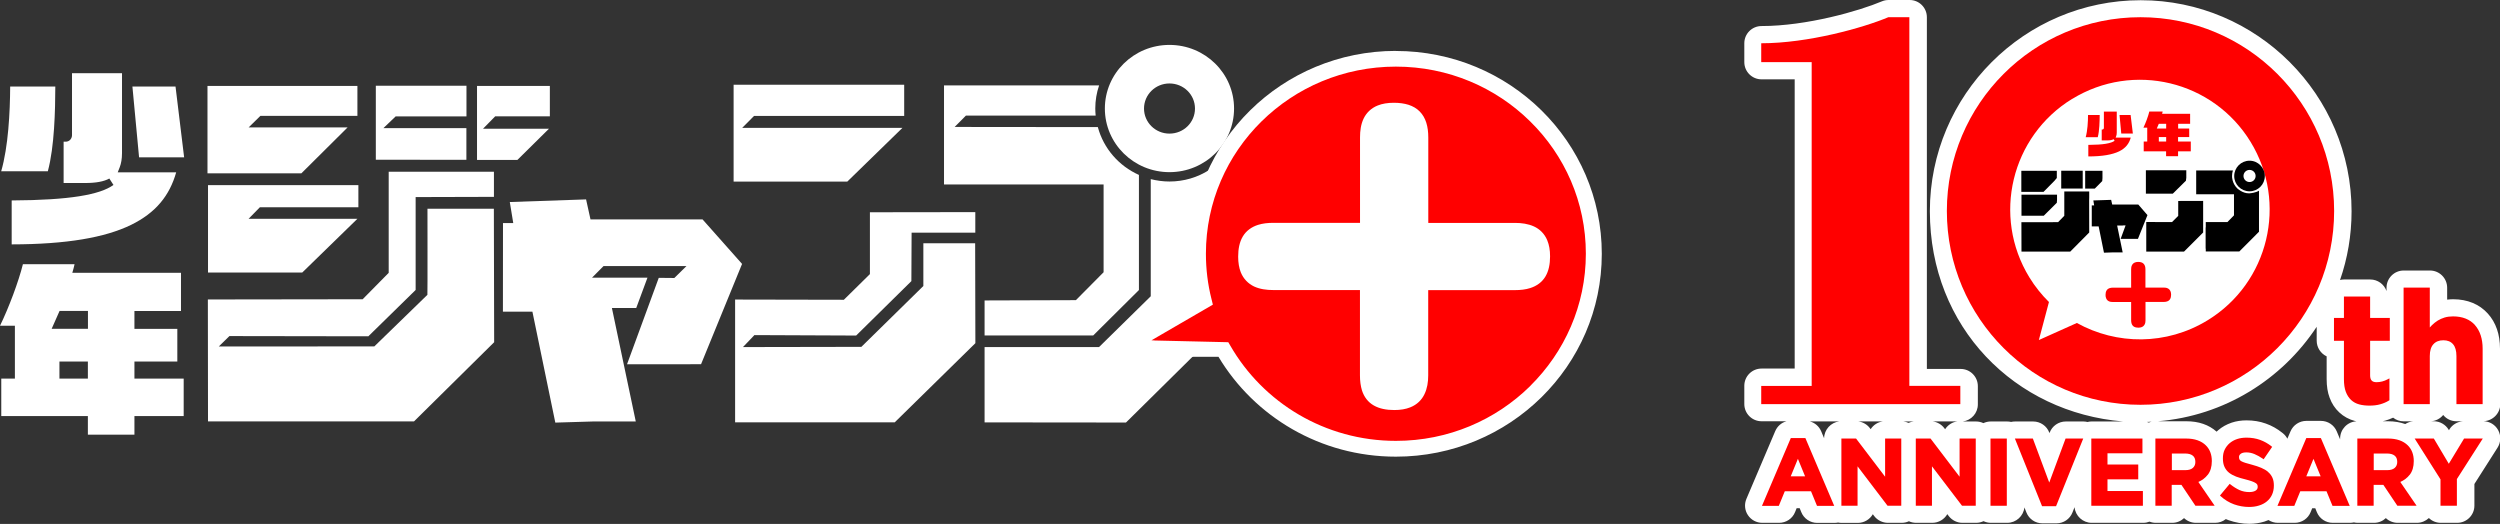 <?xml version="1.0" encoding="UTF-8"?><svg id="_フチ-12px" xmlns="http://www.w3.org/2000/svg" width="334" height="70" viewBox="0 0 334 70"><rect x="0" y="0" width="334" height="70" fill="#333333" stroke="none"/><polygon points="62.31 17.12 51.22 17.12 52.86 15.55 62.32 15.55 62.32 11.45 50.21 11.45 50.21 21.34 62.31 21.35 62.31 17.12" fill="#fff"/><polygon points="47.88 27.69 47.88 24.73 27.79 24.73 27.79 36.41 40.38 36.41 47.75 29.23 33.21 29.23 34.72 27.69 47.88 27.69" fill="#fff"/><polygon points="73.34 17.2 64.53 17.2 66.16 15.54 73.46 15.54 73.46 11.48 63.73 11.48 63.73 21.37 69.12 21.37 73.34 17.2" fill="#fff"/><path d="M147.45,36.36l-3.71,3.74-12.2.04v4.68h14.51l6.11-6.07v-15.38c-2.68-1.2-4.72-3.53-5.49-6.39l-19.13-.02,1.51-1.52h17.33c-.03-.32-.05-.63-.05-.95,0-1.08.18-2.11.51-3.08h-20.72v13.23h21.32v11.72Z" fill="#fff"/><polygon points="120.57 17.08 99.16 17.08 100.74 15.49 120.8 15.49 120.8 11.32 98.01 11.32 98.01 24.26 113.2 24.26 120.57 17.08" fill="#fff"/><path d="M153.74,23.92v15.66s-6.91,6.8-6.91,6.79h-15.29v10.06l18.89.02,11.1-10.97v-22.76c-1.53.97-3.34,1.53-5.29,1.53-.87,0-1.7-.12-2.5-.32Z" fill="#fff"/><path d="M116.22,36.62l-3.48,3.43-14.53-.03v16.4h21.33s10.77-10.57,10.77-10.57l-.03-13.35h-6.92s0,5.71,0,5.71l-8.28,8.13s-15.82.03-15.82.03l1.53-1.6,13.59.06,7.38-7.27s.03-6.47.03-6.47h8.51v-2.75l-14.08.02v8.28Z" fill="#fff"/><path d="M156.24,6c-4.77,0-8.63,3.81-8.63,8.5s3.86,8.5,8.63,8.5,8.63-3.8,8.63-8.5-3.86-8.5-8.63-8.5ZM156.24,17.85c-1.88,0-3.4-1.5-3.4-3.35s1.52-3.35,3.4-3.35,3.41,1.49,3.41,3.35-1.52,3.35-3.41,3.35Z" fill="#fff"/><polygon points="46.44 17.02 33.22 17.02 34.79 15.48 47.75 15.48 47.75 11.48 27.72 11.48 27.72 23.16 40.26 23.16 46.44 17.02" fill="#fff"/><polygon points="88.01 37.12 83.77 48.67 93.66 48.66 99.14 35.26 93.86 29.31 78.89 29.31 78.3 26.64 68.11 26.99 68.57 29.8 67.2 29.8 67.19 41.64 71.13 41.64 74.19 56.46 79.22 56.31 84.94 56.31 81.75 41.15 85 41.15 86.5 37.1 79.09 37.1 80.63 35.55 91.71 35.55 90.09 37.14 88.01 37.12" fill="#fff"/><path d="M57.11,27.9s.02,11.47-.01,11.49l-7.09,6.89s-20.78.01-20.78.01l1.42-1.39,18.56.03,6.32-6.19v-12.41s10.46-.03,10.46-.03v-3.36s-14.06,0-14.06,0v13.51l-3.48,3.53-20.68.03.02,16.29h27.52l10.71-10.58-.04-17.83h-8.87Z" fill="#fff"/><path d="M186.49,7.85c-14.61,0-26.45,11.66-26.45,26.05,0,2.17.27,4.28.77,6.29l-8.95,5.07,11.58,1.44c4.54,7.91,13.16,13.25,23.04,13.25,14.6,0,26.45-11.67,26.45-26.05s-11.85-26.05-26.45-26.05Z" fill="red"/><path d="M186.49,6.8c-15.2,0-27.52,12.13-27.52,27.1,0,1.98.22,3.91.63,5.77l-8.64,4.99v3.01h11.83c4.79,7.99,13.61,13.34,23.7,13.34,15.19,0,27.51-12.13,27.51-27.1s-12.32-27.1-27.51-27.1ZM204.43,51.58c-4.6,4.53-10.93,7.32-17.94,7.32-9.49,0-17.75-5.13-22.12-12.72l-.27-.46-10.29-.24,8.23-4.78-.19-.77c-.49-1.93-.74-3.96-.74-6.04,0-6.9,2.84-13.15,7.43-17.67,4.6-4.53,10.94-7.32,17.95-7.32s13.35,2.79,17.94,7.32c4.6,4.52,7.44,10.77,7.44,17.67,0,6.91-2.85,13.15-7.44,17.68Z" fill="#fff"/><path d="M206.72,32.12c-.36-.89-1.02-1.52-1.79-1.87-.77-.35-1.65-.47-2.54-.47h-11.57v-11.4c0-1.48-.33-2.66-1.15-3.49-.4-.41-.91-.7-1.49-.89-.58-.18-1.23-.27-1.96-.27-.84,0-1.55.12-2.15.36-.91.36-1.54,1.01-1.9,1.77-.36.77-.47,1.62-.47,2.51v11.4h-11.57c-.76,0-1.45.08-2.05.27-.89.28-1.6.81-2.04,1.55-.44.74-.62,1.65-.62,2.7,0,.81.12,1.51.35,2.09.36.89,1,1.52,1.77,1.89.78.36,1.65.48,2.58.48h11.57v11.39c0,.76.09,1.43.27,2.02.28.88.82,1.58,1.58,2.01.75.43,1.68.61,2.74.61.83,0,1.53-.12,2.13-.36.91-.36,1.54-1,1.9-1.76.37-.76.5-1.62.5-2.51v-11.39h11.57c.76,0,1.45-.08,2.04-.27.9-.28,1.61-.81,2.05-1.55.44-.74.62-1.65.62-2.69,0-.83-.12-1.53-.37-2.13Z" fill="#fff"/><path d="M1.36,11.56c-.02,3.47-.25,8.01-1.2,11.32h6.23c.89-3.29.99-8.18,1-11.32H1.36Z" fill="#fff"/><polygon points="24.6 21.02 23.45 11.56 17.69 11.56 18.58 21.02 24.6 21.02" fill="#fff"/><path d="M14.6,23.84l.56.87c-.91.65-2.32,1.15-4.57,1.51-2.15.34-5.07.54-9.03.56v5.87c7.3-.01,12.46-.9,15.96-2.61,3.3-1.62,5.14-3.91,6.02-7.02h-7.81l.27-.69c.19-.49.3-1.12.3-1.86v-10.69h-6.68v8.28c0,.19-.06.39-.2.57-.14.18-.4.31-.65.3h-.27v5.52h2.87c1.46,0,2.52-.2,3.24-.6Z" fill="#fff"/><path d="M17.96,48.3h5.73v-4.36h-5.73v-2.39h6.22v-5.1h-14.52l.18-.64c.05-.18.09-.35.12-.51H3.06c-.56,2.27-1.88,5.81-3.06,8.22h1.99v7.06H.17v5.01h11.57v2.48h6.22v-2.48h6.58v-5.01h-6.58v-2.28ZM11.74,50.58h-3.8v-2.28h3.8v2.28ZM11.74,43.93h-4.84l.32-.72c.19-.43.39-.87.6-1.36l.14-.31h3.79v2.39Z" fill="#fff"/><path d="M334,53.99v-7.4c0-1.91-.54-3.49-1.62-4.69,0,0,0,0,0,0-1.13-1.26-2.73-1.92-4.64-1.92-.27,0-.54.02-.8.05v-1.59c0-1.27-1.03-2.3-2.3-2.3h-3.5c-1.27,0-2.3,1.03-2.3,2.3v.44c-.32-.9-1.17-1.54-2.17-1.54h-3.5c-.19,0-.37.02-.54.07,1-2.88,1.54-5.97,1.54-9.19,0-15.54-12.64-28.19-28.17-28.19s-28.17,12.65-28.17,28.19,11.39,26.9,25.83,28.09h-4.23c-.18,0-.36.02-.54.07-.18-.04-.36-.07-.54-.07h-2.36c-.96,0-1.83.6-2.16,1.5l-.02.06-.02-.06c-.33-.9-1.2-1.5-2.16-1.5h-2.41c-.18,0-.36.02-.54.06-.17-.04-.35-.06-.53-.06h-2.18c-.35,0-.68.08-.99.22-.3-.14-.64-.22-.99-.22h-1.77c1.14-.14,2.02-1.11,2.02-2.28v-2.44c0-1.27-1.03-2.3-2.3-2.3h-4.51V2.3c0-1.27-1.03-2.3-2.3-2.3h-2.81c-.31,0-.61.06-.9.18-3.02,1.28-10.05,3.3-16.08,3.3-1.27,0-2.3,1.03-2.3,2.3v2.52c0,1.27,1.03,2.3,2.3,2.3h4.43v38.64h-4.43c-1.27,0-2.3,1.03-2.3,2.3v2.44c0,1.27,1.03,2.3,2.3,2.3h3.34c-.67.18-1.23.66-1.51,1.32l-3.85,9.05c-.3.71-.23,1.53.2,2.17.43.65,1.15,1.03,1.92,1.03h2.25c.94,0,1.78-.56,2.13-1.43l.21-.52h.41l.21.52c.35.87,1.19,1.44,2.13,1.44h2.3c.16,0,.33-.02.49-.05.16.03.32.05.48.05h2.16c.85,0,1.6-.47,2-1.16l.18.24c.43.57,1.12.91,1.84.91h1.83c.34,0,.67-.07.97-.21.3.14.63.21.97.21h2.16c.85,0,1.6-.47,2-1.16l.19.25c.43.57,1.12.91,1.83.91h1.83c.35,0,.68-.08.99-.22.3.14.64.22.99.22h2.18c1.19,0,2.17-.91,2.29-2.06l.27.68c.35.88,1.19,1.45,2.14,1.45h1.87c.95,0,1.79-.57,2.14-1.45l.28-.71c.11,1.17,1.1,2.09,2.29,2.09h6.89c.29,0,.58-.06.84-.16.27.11.55.16.84.16h2.19c.61,0,1.17-.24,1.58-.63.42.4.99.63,1.58.63h2.57c.53,0,1.03-.18,1.43-.5.12.05.23.09.35.14.9.32,1.84.49,2.78.49.71,0,1.39-.1,2.01-.29.19-.06.38-.13.56-.21.37.24.8.37,1.25.37h2.25c.94,0,1.78-.56,2.13-1.43l.21-.52h.41l.21.52c.35.87,1.19,1.43,2.13,1.43h2.3c.17,0,.35-.02.52-.06.17.04.34.06.51.06h2.18c.61,0,1.17-.24,1.58-.63.42.4.99.63,1.58.63h2.57c.61,0,1.17-.24,1.6-.64.41.4.98.64,1.59.64h2.19c1.27,0,2.3-1.03,2.3-2.3v-2.89l3.09-4.85c.45-.71.49-1.61.08-2.35-.39-.72-1.13-1.16-1.94-1.19,1.23-.04,2.23-1.06,2.23-2.3ZM318.66,56.2c.37-.11.72-.24,1.06-.4.39.31.88.49,1.41.49h1.27c-.38.03-.74.16-1.06.36-.69-.24-1.45-.37-2.28-.37h-.73c.11-.03.22-.05.32-.08ZM287.1,56.46c-.09-.04-.18-.06-.27-.09.21,0,.42-.01.63-.03-.13.03-.25.06-.37.11ZM254.98,56.5c-.21-.1-.44-.16-.68-.19h1.36c-.24.03-.47.09-.68.19ZM259.86,57.34l-.11-.15c-.37-.49-.94-.81-1.54-.89h3.29c-.68.09-1.27.48-1.63,1.04ZM251.55,56.3c-.68.09-1.27.48-1.63,1.04l-.11-.15c-.37-.49-.94-.81-1.54-.89h3.29ZM327.23,57.4l-.05.08-.04-.07c-.41-.69-1.17-1.13-1.98-1.13h-.37c.65-.04,1.23-.36,1.62-.84.42.52,1.06.84,1.78.84h.87c-.75.05-1.44.46-1.83,1.1ZM310.84,47.61v3.04c0,.95.13,1.79.4,2.49.29.79.73,1.45,1.3,1.97.58.54,1.28.92,2.07,1.13.07.02.14.03.21.05-1.21.06-2.18,1.07-2.18,2.3v.11l-.45-1.07c-.36-.85-1.19-1.4-2.12-1.4h-1.94c-.92,0-1.76.55-2.12,1.4l-.42.98c-.14-.27-.34-.52-.59-.72l-.1-.08c-.66-.53-1.39-.94-2.18-1.22-.8-.29-1.67-.43-2.58-.43-.71,0-1.38.1-2,.31-.67.23-1.27.56-1.78,1-.08.06-.15.13-.22.2-1.04-.92-2.39-1.39-4.05-1.39h-3.78c8.86-.73,16.56-5.58,21.2-12.62v1.86c0,.92.55,1.72,1.33,2.09ZM245.72,56.3c-1.12.14-2,1.09-2.02,2.25l-.39-.93c-.28-.66-.84-1.14-1.51-1.32h3.92Z" fill="#fff"/><path d="M239.25,58.53l-3.85,9.05h2.25l.8-1.95h3.5l.8,1.95h2.3l-3.85-9.05h-1.94ZM241.15,63.64h-1.91l.96-2.34.96,2.34Z" fill="red"/><polygon points="251.85 63.69 247.97 58.59 246.01 58.59 246.01 67.57 248.17 67.57 248.17 62.3 252.14 67.52 252.18 67.57 254.01 67.57 254.01 58.59 251.85 58.59 251.85 63.69" fill="red"/><polygon points="261.8 63.69 257.92 58.59 255.95 58.59 255.95 67.57 258.11 67.57 258.11 62.3 262.09 67.52 262.13 67.57 263.96 67.57 263.96 58.59 261.8 58.59 261.8 63.69" fill="red"/><rect x="265.93" y="58.59" width="2.18" height="8.98" fill="red"/><polygon points="273.78 64.47 271.59 58.59 269.19 58.59 272.82 67.63 274.69 67.63 278.32 58.59 275.96 58.59 273.78 64.47" fill="red"/><polygon points="281.56 64.04 285.67 64.04 285.67 62.06 281.56 62.06 281.56 60.56 286.23 60.56 286.23 58.59 279.4 58.59 279.4 67.57 286.29 67.57 286.29 65.6 281.56 65.6 281.56 64.04" fill="red"/><path d="M294.96,63.43c.36-.47.54-1.07.54-1.83,0-.86-.26-1.56-.79-2.09-.61-.61-1.5-.92-2.63-.92h-4.12v8.98h2.18v-2.79h1.3l1.87,2.79h2.57l-2.18-3.18c.5-.22.93-.54,1.25-.96M290.16,60.59h1.77c.44,0,.78.09,1.02.28.23.18.35.45.35.85,0,.33-.11.59-.33.79-.23.2-.56.3-1,.3h-1.81v-2.22Z" fill="red"/><path d="M303.01,63.04c-.25-.21-.55-.39-.91-.54-.35-.15-.75-.28-1.19-.4-.37-.1-.68-.19-.92-.26-.23-.07-.42-.15-.55-.22-.12-.07-.2-.14-.24-.23-.04-.08-.07-.19-.07-.33,0-.17.07-.31.23-.43.16-.13.42-.19.76-.19s.71.07,1.07.22c.36.15.74.36,1.12.62l.11.08,1.14-1.66-.1-.08c-.46-.37-.97-.65-1.51-.85-.55-.2-1.16-.3-1.81-.3-.46,0-.89.06-1.27.19-.39.13-.72.32-1,.56-.28.24-.5.54-.66.87-.16.33-.23.72-.23,1.16s.07.83.22,1.14c.15.31.35.57.62.78.26.2.58.37.94.51.36.13.77.26,1.21.36.36.09.65.18.88.26.22.08.39.16.51.24.11.07.18.14.21.21.04.08.06.17.06.3,0,.21-.09.37-.27.49-.2.13-.48.2-.85.2-.48,0-.92-.09-1.32-.27-.41-.19-.81-.44-1.2-.75l-.1-.08-1.3,1.56.09.09c.53.49,1.14.85,1.79,1.09.65.23,1.32.35,2,.35.48,0,.93-.06,1.33-.19.4-.12.76-.31,1.05-.55.29-.24.53-.54.69-.89.16-.35.25-.76.25-1.23,0-.4-.06-.75-.19-1.04-.13-.29-.32-.55-.57-.76" fill="red"/><path d="M308.12,58.53l-3.85,9.05h2.25l.8-1.95h3.5l.8,1.95h2.3l-3.85-9.05h-1.94ZM310.03,63.64h-1.91l.96-2.34.96,2.34Z" fill="red"/><path d="M321.94,63.43c.36-.47.54-1.07.54-1.83,0-.86-.26-1.56-.79-2.09-.61-.61-1.5-.92-2.63-.92h-4.12v8.98h2.18v-2.79h1.3l1.87,2.79h2.57l-2.18-3.18c.5-.22.93-.54,1.25-.96M317.13,60.59h1.77c.44,0,.78.09,1.02.28.23.18.35.45.35.85,0,.33-.11.59-.33.79-.23.2-.56.3-1,.3h-1.81v-2.22Z" fill="red"/><polygon points="329.2 58.59 327.16 61.96 325.16 58.59 322.6 58.59 326.05 64.04 326.05 67.57 328.24 67.57 328.24 64 331.7 58.59 329.2 58.59" fill="red"/><path d="M311.84,28.19c0-14.3-11.58-25.89-25.87-25.89s-25.87,11.59-25.87,25.89,11.58,25.89,25.87,25.89,25.87-11.59,25.87-25.89" fill="red"/><path d="M276.84,13.21c-8.16,5-10.72,15.68-5.72,23.84.75,1.23,1.64,2.33,2.62,3.3l-1.35,5.08,5.08-2.28c5.29,2.94,11.96,3.02,17.48-.37,8.16-5,10.72-15.68,5.72-23.84-5-8.17-15.67-10.73-23.83-5.72" fill="#fff"/><path d="M289.98,38.92c-.08-.19-.22-.33-.38-.4-.16-.08-.35-.1-.54-.1h-2.43v-2.44c0-.31-.07-.57-.24-.74-.08-.09-.19-.15-.31-.19-.12-.04-.26-.06-.41-.06-.18,0-.33.03-.45.08-.19.08-.32.21-.4.38-.08.16-.1.35-.1.54v2.44h-2.43c-.16,0-.3.02-.43.06-.19.06-.34.17-.43.33-.09.16-.13.35-.13.58,0,.17.02.32.08.45.07.19.21.33.37.4.16.08.35.1.54.1h2.43v2.44c0,.16.02.3.06.43.06.19.17.34.33.43.16.09.35.13.58.13.17,0,.32-.03.45-.08.19-.08.32-.21.4-.38.08-.16.1-.35.1-.54v-2.44h2.43c.16,0,.3-.02.43-.06.19-.06.34-.17.43-.33.09-.16.13-.35.13-.58,0-.18-.03-.33-.08-.45" fill="red"/><polygon points="292.04 24.14 292.09 23.75 292.09 22.75 286.69 22.75 286.69 25.87 290.29 25.87 292.04 24.14"/><polygon points="291.01 28.84 290.18 29.67 286.74 29.66 286.74 33.61 291.79 33.61 294.34 31.06 294.34 27.85 294.34 27.51 294.34 26.84 291.01 26.85 291.01 28.84"/><polygon points="278.25 24.18 278.25 23.8 278.25 22.81 275.38 22.81 275.38 25.19 278.25 25.19 278.25 24.18"/><polygon points="270.07 28.82 273.05 28.82 274.79 27.09 274.82 26.72 274.82 26.01 270.07 26.01 270.07 28.82"/><polygon points="280.86 24.19 280.89 23.79 280.89 22.82 278.58 22.82 278.58 25.2 279.86 25.2 280.86 24.19"/><polygon points="274.48 24.15 274.79 23.78 274.79 22.82 270.05 22.82 270.05 25.63 273.02 25.63 274.48 24.15"/><polygon points="279.12 26.39 279.12 25.58 275.79 25.58 275.79 28.83 274.96 29.68 270.06 29.69 270.07 33.61 276.59 33.61 279.12 31.06 279.11 26.77 279.12 26.39"/><polygon points="285.63 31.91 286.9 28.74 285.68 27.33 282.19 27.33 282.05 26.7 279.67 26.78 279.78 27.44 279.46 27.44 279.46 30.25 280.38 30.25 281.09 33.76 282.26 33.72 283.59 33.72 282.85 30.13 283.61 30.13 283.62 30.11 283.98 30.11 283.32 31.91 285.63 31.91"/><path d="M300.54,21.47c-1.13,0-2.05.92-2.05,2.05s.92,2.04,2.05,2.04,2.04-.92,2.04-2.04-.91-2.05-2.04-2.05M300.54,24.32c-.45,0-.81-.36-.81-.81s.36-.81.81-.81.81.36.81.81-.36.81-.81.81"/><path d="M300.58,25.83s-.1,0-.14,0c-.85,0-1.53-.65-1.53-.65h0c-.3-.29-.52-.66-.63-1.07l-.07-.37c0-.08-.01-.15-.01-.23,0-.26.04-.51.12-.74h-4.91v3.18h5.05v2.82l-.88.9h-2.89v.71h-.02v2.84h.02v.38h4.48s2.63-2.64,2.63-2.64v-5.48c-.45.27-1.1.34-1.2.34,0,0-.01,0-.01,0"/><path d="M278.96,15.36c0,.91-.07,2.1-.31,2.97h1.61c.23-.86.25-2.14.26-2.97h-1.55Z" fill="red"/><polygon points="284.95 17.84 284.65 15.36 283.17 15.36 283.4 17.84 284.95 17.84" fill="red"/><path d="M282.37,18.58l.14.23c-.23.17-.6.3-1.18.4-.55.09-1.31.14-2.33.15v1.54c1.88,0,3.21-.24,4.12-.68.85-.42,1.33-1.02,1.55-1.84h-2.02l.07-.18c.05-.13.08-.29.08-.49v-2.8h-1.72v2.17c0,.05-.01.1-.05.15-.04.05-.1.08-.17.08h-.07v1.45h.74c.37,0,.65-.05.84-.16" fill="red"/><path d="M291,18.31h1.48v-1.14h-1.48v-.63h1.6v-1.34h-3.74l.04-.17s.02-.09.03-.13h-1.78c-.14.59-.48,1.52-.79,2.16h.51v1.85h-.47v1.31h2.99v.65h1.6v-.65h1.7v-1.31h-1.7v-.6ZM289.4,18.91h-.98v-.6h.98v.6ZM289.4,17.17h-1.25l.08-.19c.05-.11.1-.23.15-.36l.04-.08h.98v.63Z" fill="red"/><path d="M235.3,51.56h6.74V8.3h-6.74v-2.52c6.26,0,13.64-2.07,16.98-3.48h2.81v49.25h6.81v2.44h-26.6v-2.44Z" fill="red"/><path d="M316.65,39.62h-3.5v2.86h-1.33v3.05h1.33v5.13c0,.67.08,1.23.25,1.68.17.45.41.82.71,1.1.3.28.67.48,1.09.59.41.11.87.16,1.37.16.54,0,1.03-.06,1.44-.18.42-.12.8-.28,1.14-.49l.08-.05v-2.92l-.25.13c-.46.25-.96.38-1.48.38-.59,0-.85-.28-.85-.92v-4.61h2.63v-3.05h-2.63v-2.86Z" fill="red"/><path d="M330.66,43.43c-.69-.77-1.68-1.16-2.93-1.16-.42,0-.8.05-1.13.15-.33.1-.64.24-.92.41-.27.17-.52.37-.75.59-.11.11-.21.21-.31.33v-5.33h-3.5v15.57h3.5v-6.42c0-.71.16-1.24.49-1.59.32-.35.76-.52,1.32-.52s.99.17,1.29.52c.31.35.46.89.46,1.59v6.42h3.5v-7.4c0-1.33-.35-2.39-1.03-3.16" fill="red"/></svg>